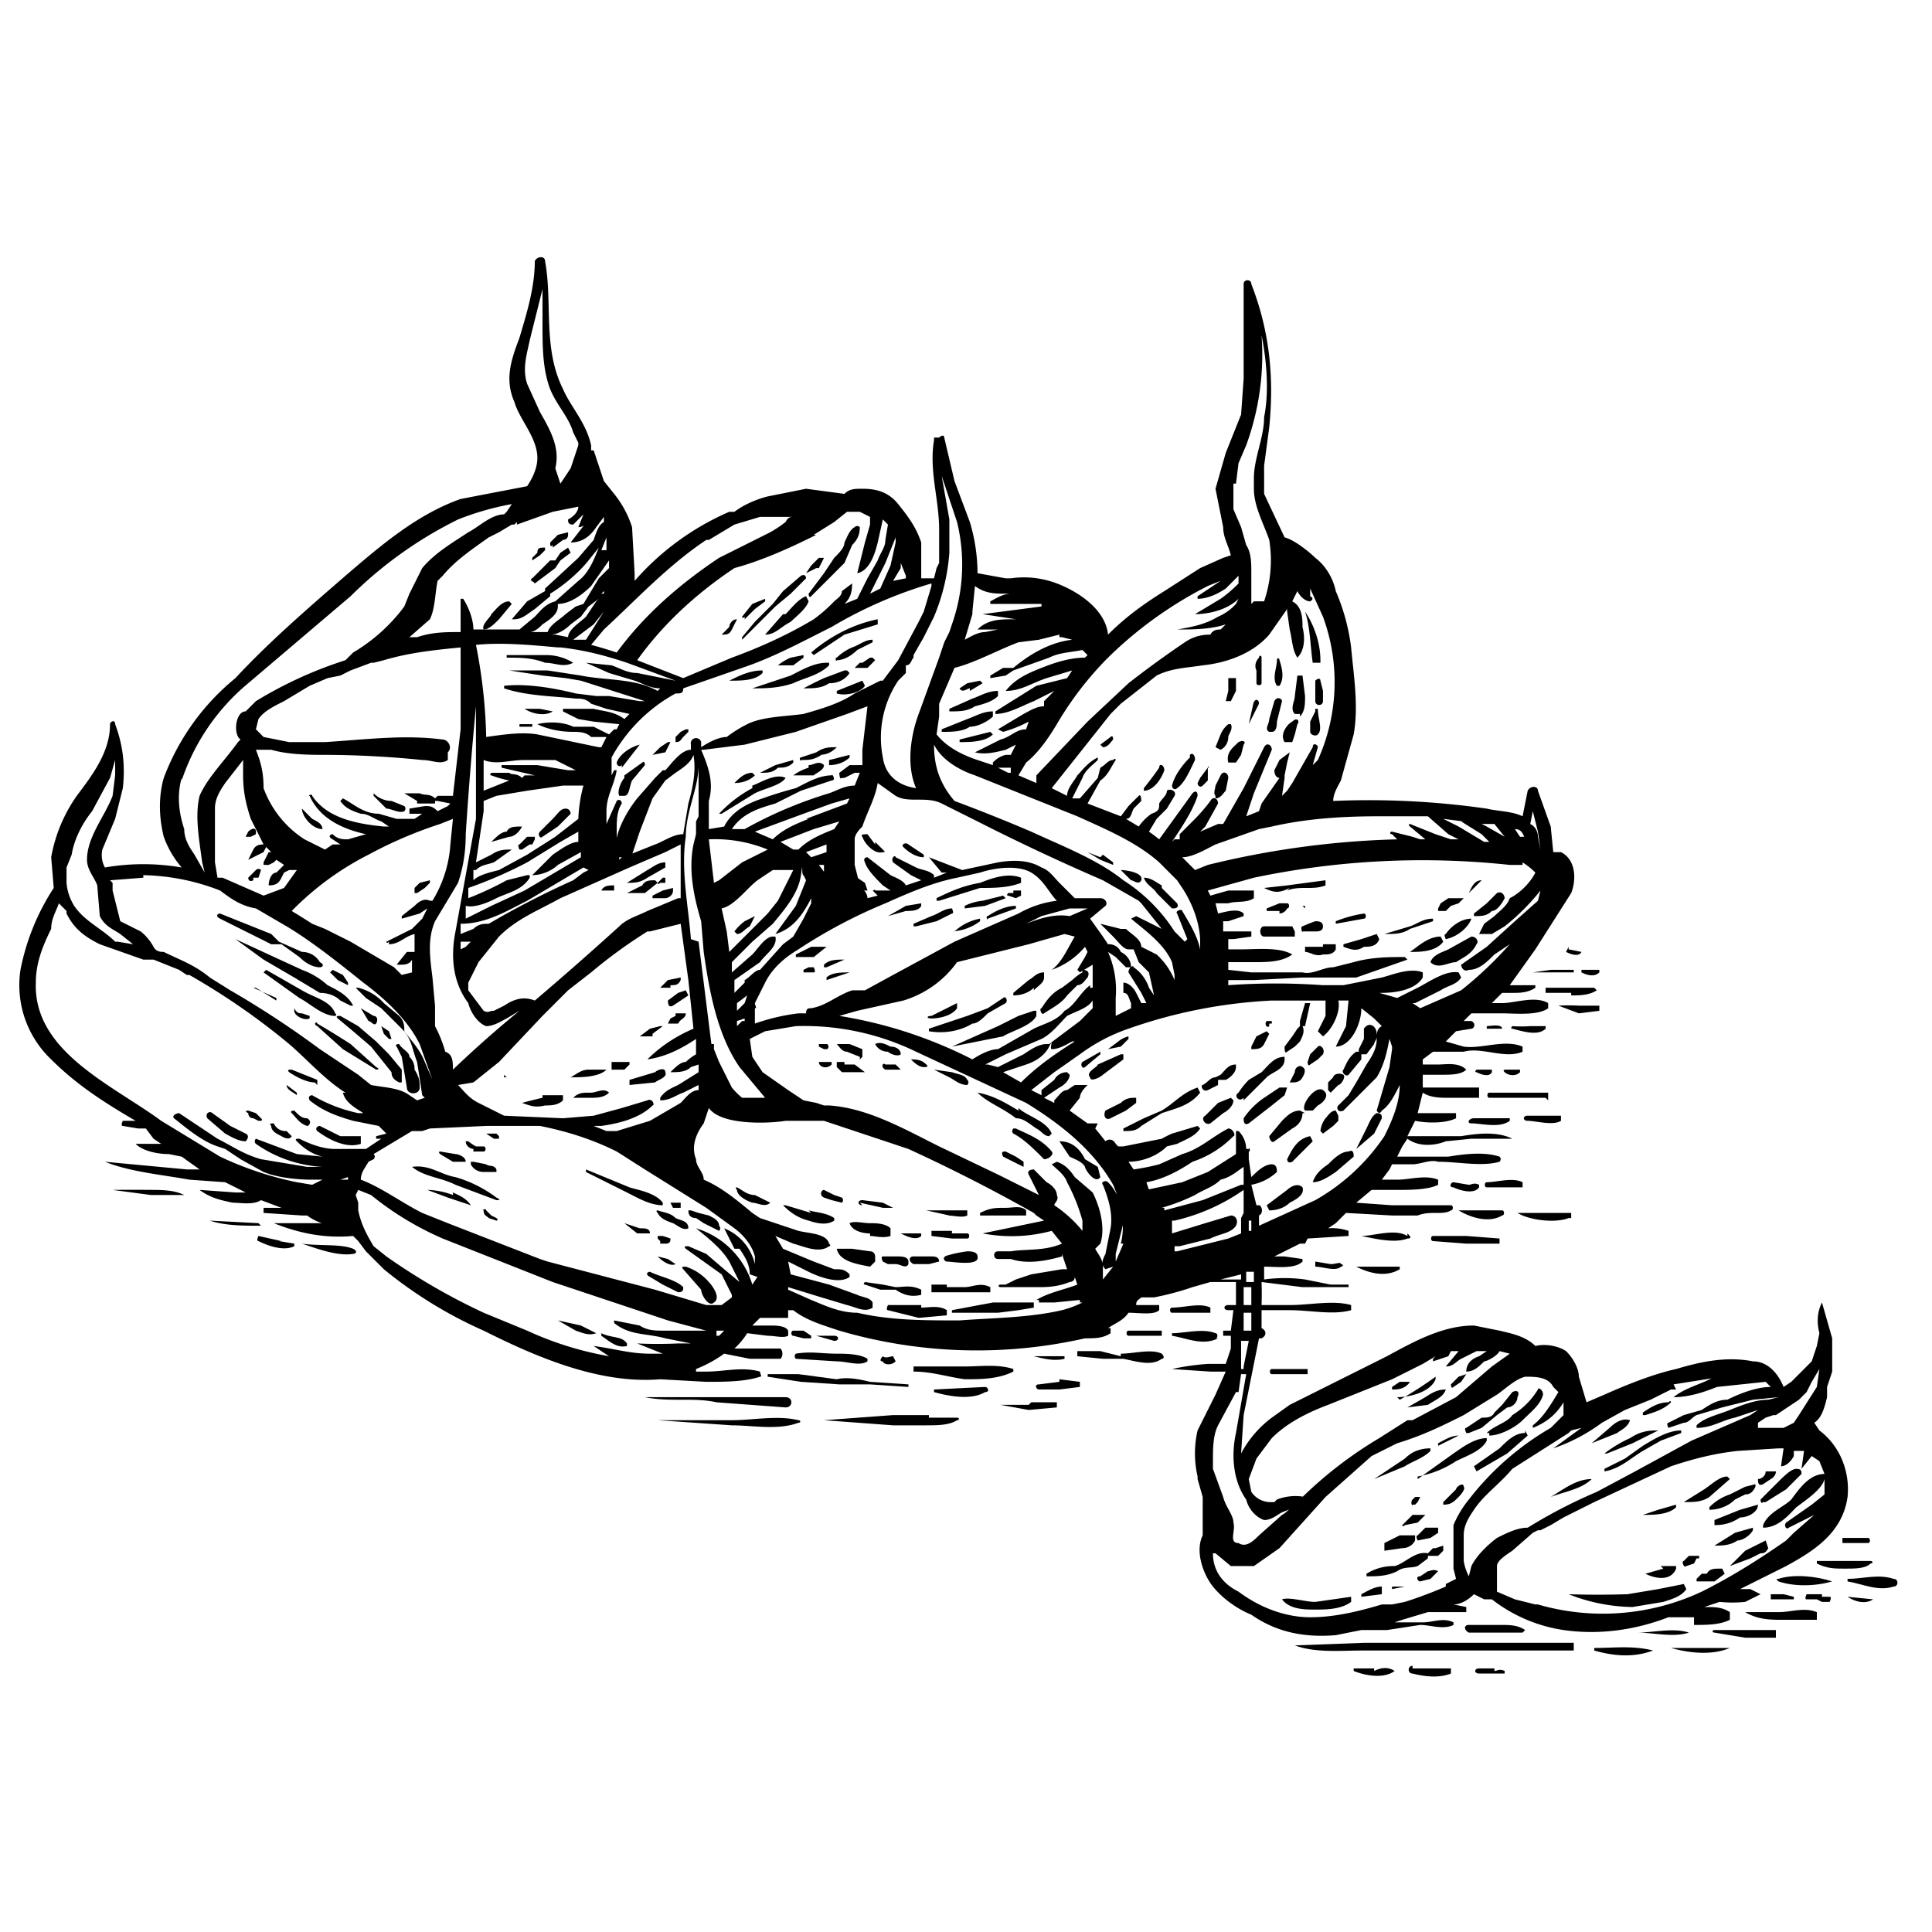 <svg xmlns="http://www.w3.org/2000/svg" viewBox="0 0 75.5 75.5">
  <path d="M28 54.6h-2.8c1 .2 1.9 0 2.8.2l2.7.2c.3 0 .3-.4 0-.4H28Zm2-.8c-.1 0-.1 0 0 0l1.3.2 1.5.1H34l1.5.1v-.1L34 54c-.4-.1-.9-.2-1.3-.1l-1.5-.2H30Zm1.1-.9s-.1.1 0 .2l1.6.1c.4 0 .9.2 1.2 0v-.1c-.3-.2-.9-.2-1.2-.2-.6 0-1-.1-1.6 0Zm3.9.3-.1-.2c-.1 0-.3.1-.4 0 0 0-.2.2 0 .2 0 .1.3.2.5 0ZM31 52c-.1 0-.1.2 0 .2l.4.1h.3v-.1l-.3-.2H31Zm1.7.2h-.8l.7.2c.2 0 .2-.2 0-.2Zm8.9.8h-1.2c.4.1.8.2 1.2.1Zm2.2 0-.8-.2h-.9v.2l1 .1h.8c.5.1 1.1.3 1.5 0 .1 0 .1-.1 0-.2-.4-.2-1.1 0-1.6 0Zm1-.8h.6V52h-1.3c-.1 0-.1.2 0 .2h.7Zm2.7.1c.1 0 .1-.2 0-.2-.5-.2-1.2 0-1.7 0v.1c.6.1 1.2.4 1.8.1Zm-.2-1.1v-.1c-.4-.2-1 0-1.5 0-.1 0-.1.2 0 .2h1.5Zm4.1-1.9v.2c.3 0 .8.2 1 0 .1 0 .1-.1 0-.1 0-.1-.2 0-.4 0l-.6-.1Zm2.6.2h-1c.6.3 1.2.4 1.7.1v-.1h-.8Zm1-1.2c-.5-.3-1.3 0-1.8 0 .5.1 1.3.3 1.8.1.2 0 .1-.1 0-.2Zm2.2 0H56c-.1 0-.1.2 0 .2l1.3.1h1.3v-.2l-1.3-.1Zm1.4-1H57c.5.3 1.2.5 1.7.2.1 0 .1-.2 0-.2Zm2.8.3v-.2h-2.1c.5.3 1.5.4 2 .2Zm-3.6-1.2v-.1c-.2-.1-.3 0-.4 0l-.6-.1c-.1 0-.2.2 0 .2.2.1.8.3 1 0Zm1.7-.1v-.1c-.4-.2-1 0-1.4 0-.1 0-.1.2 0 .2h1.4Zm-2-2.4c.4 0 1.1.2 1.5-.1v-.1h-1.4c-.2 0-.3.2-.1.2Zm2.2-.3c-.2 0-.2.2 0 .2.3 0 1 .2 1.3 0v-.2h-1.3Zm.8-.6v-.3h-2.3c-.1 0-.1.2 0 .2h2.2Zm-2.2-1.2h-.6s-.1.1 0 .1c.2.1.5.2.6 0v-.1Zm1.1.2v-.2h-.5c-.1 0-.2 0-.1.1s.4.2.6 0Zm-1.3-2v.2h.6c0-.2-.5-.1-.6-.1Zm2.3.1h-.6a5 5 0 0 1-.7 0s-.1.1 0 .1c.4.1 1 .3 1.3 0Zm2.1-.6v-.2h-.8a6.8 6.8 0 0 0-.8 0l.8.3.8-.1Zm-1.1-.6c.3 0 .7 0 1-.2l-.1-.1h-1.9v.2h1Zm.1-.9v-.1h-.9l-.7.1h1.6Zm1-.1h-.7v.1c.2.1.5.2.7 0Zm-1.2-.9-.1.2c.2.1.5.2.6 0l-.5-.1ZM11 48.5l-.9-.2s-.1.2 0 .2c.4.2 1 .4 1.4.2v-.1l-.6-.1Zm.8.1c.6.2 1.4.5 2 .4.1 0 .2-.1 0-.2-.5-.2-1.3-.1-2-.2Zm-1.7-.8-1.9-.1c.6.2 1.3.2 2 .2ZM36 51h-1.3s-.1.2 0 .2l1.2.3 1.1-.1v-.2c-.3-.2-.7-.1-1-.1Zm3.8-.1h-1l-1.6.3v.1H39l.8-.1.6-.1v-.2h-.6Zm-3.8-.4v-.1c-.4-.2-.7-.1-1-.1l-.5-.1-.7-.1s-.1.1 0 .1l.6.2h.6c.3.2.6.3 1 .2Zm1-.3h-.6v.3h2.3v-.2c-.4-.2-.7 0-1 0H37Zm-2.8-.9v-.2s0-.2-.2-.2l-.7-.1h-.6c.1.5.8.6 1.3.7l.2-.2Zm.6-.2h-.3c-.1 0 0 .2 0 .2l.2.1h.3c.2 0 .4.2.5 0v-.1c0-.2-.3-.2-.4-.2h-.3Zm1.9.2c0-.2-.2-.2-.3-.2h-.7c-.2 0-.2.2 0 .3h.6l.4-.1Zm.3-.2c-.2 0-.1.2 0 .2.2 0 1.3.2 1.2-.2 0-.2-.3-.2-.4-.2a5 5 0 0 0-.9.2Zm-7.5-2.4c-.3 0-.5-.2-.7-.3 0 0-.1 0 0 .1 0 .2.3.4.6.5.2 0 .5.2.7 0l-.6-.3Zm2.2.7-1-.3h-.1c.3.3.6.5 1 .6.3.1.7.2 1 0v-.1c-.3-.2-.6-.2-1-.3Zm2.3.9c.2 0 .5.1.8 0V48c-.2-.2-.6-.2-.8-.2-.3 0-.6-.1-.8 0 .1.3.5.4.8.4Zm1.2-.1c.2.1.6.3.8.1v-.1h-.8Zm2-.1h-.8v.2l.8.1h.6c.1 0 .1-.2 0-.2h-.6Zm-5-1.3.3.1.4.1s.1-.1 0-.2l-.3-.1-.4-.2c-.1 0-.2.2 0 .3Zm1.4.2.9.2h.9-.5l-.4-.2-.8-.1c-.2 0-.2.2 0 .2Zm6.2-3.6c-.5-.3-1-.6-1.6-.7.4.4 1 .6 1.5 1 .3 0 .5.2.8.4.2.1.3.3.5.3l.1-.1c-.2-.5-1-.7-1.3-1Zm2.6 1.9c-.2-.4-.5-.7-1-.7l.4.6c.2.1.5.2.6.4 0 .1.4.7.6.4l-.1-.4-.5-.3Zm-2.8-1.2s-.1.1 0 .2c.4.2.8.6 1.2 1 .2 0 .4-.2.3-.3-.4-.5-1-.7-1.4-.9Zm.1 1.1-.4-.2c-.1 0-.2 0-.1.2l.4.2.4.2v-.2l-.3-.2ZM32 41.5c0 .2.3.3.5.1v-.1h-.6Zm1 0h-.3v.2l.2.2h.9l-.4-.3H33Zm-.9-.5h.2c.1 0 .1-.2 0-.2H32v.1l.2.1Zm1.5.4.1-.1V41l-.5-.2h-.5s-.1 0 0 0c.1.1.2.3.4.3l.5.2Zm1.4.2h-.4c-.1-.1-.2.1 0 .2h.6l-.2-.2Zm-.8-.8c.1.2.3.3.5.3.1.1.4.2.5.1 0-.2-.2-.3-.4-.3-.2-.1-.4-.2-.6-.1Zm1.4.5v.1c.1.1.3.3.5.3.1 0 .2 0 .1-.1-.2-.2-.4-.2-.6-.2Zm1.6.6-.7-.1.6.3c.2.1.4.3.7.3 0 0 .1-.1 0-.2-.1-.2-.3-.2-.6-.3Zm13.1 4.6-.8.6.1.2c.3 0 .6-.1.8-.3.2-.1.6-.3.5-.6-.2-.2-.5 0-.6.1Zm1-.3c.3 0 .6-.2.9-.4l.7-.6c0-.1 0-.3-.2-.2-.3 0-.6.3-.8.5-.3.2-.5.4-.6.7Zm1.7-1.3.7-.6.3-.6c0-.1 0-.2-.2-.2-.2.1-.3.4-.4.6l-.4.8Zm-1.8-.5c-.5.1-.7.5-.9.9 0 0 0 .2.2.1l.8-.8-.1-.2Zm.5-.1.4-.3.2-.2v-.2l-.1-.2c-.2 0-.3.2-.4.3a1 1 0 0 0-.2.5Zm-.7-.8-.2-.1c-.3 0-.5.2-.7.4l-.5.6c0 .1.1.3.2.2l.7-.5c.2-.1.4-.3.4-.6Zm0-.1h.3l.2-.2c.2-.1.5-.4.2-.6-.3-.2-.9.6-.7.8Zm1-.7.1-.1.2-.2c.1 0 .3-.3.2-.4-.2-.1-.4 0-.4.1l-.2.2v.3c-.1 0 0 0 0 0Z"/>
  <path d="m52.7 42 .5-.6v-.2h.2l.3-.4c0-.1.2-.3.1-.4 0-.3-.3-.5-.5-.2v.4l-.2.4v.1H53c-.3.2-.4.5-.5.7-.1.1.1.3.2.2Zm-2.5.8.1-.3H50l-.6.4a3 3 0 0 0-.8.8c0 .1 0 .3.2.2l.9-.7.5-.4Zm.4-.9-.2.4s0 .1 0 0h.1c.1 0 .3 0 .4-.2 0 0 .2-.3 0-.4-.1-.1-.3 0-.3.2Zm.6-.3.3-.2.2-.2c.1-.2-.1-.4-.2-.3l-.3.3-.1.3s0 .2.1.1Zm-3.1 1.3-.5.2-.5.5c-.2.1 0 .4.2.3l.5-.4c.2-.1.4-.3.4-.5Zm.5.1.4-.4.5-.5c.2-.2.7-.3.7-.7v-.1c-.4 0-.6.3-.9.6l-.5.3a3 3 0 0 0-.4.5c-.2.1 0 .4.2.2Zm-1.8-.5c-.6.2-.9.6-1.4.9l-.7.3-.8.4v.1c.3 0 .5 0 .7-.2l.8-.5c.6-.2 1.1-.3 1.5-.8l-.1-.2Zm.4.1.4-.2v-.2h.3c.2-.1.4-.3.4-.5v-.1c-.3 0-.4.2-.6.4l-.2.1c-.2 0-.3.2-.5.3-.1 0 0 .3.2.2Zm-2.8.5v-.2c-.2 0-.4 0-.6.2l-.6.3c-.1.2 0 .4.2.3l.6-.3.4-.3Zm-1.4-2-.7.4c-.1.1 0 .3.1.2l.6-.5Zm.8-.2.3-.3v-.1a1 1 0 0 0-.4.2l-.4.3.5-.1Zm0 .3-.9.4c0 .1-.5.3-.3.5 0 .2.4 0 .5-.1l.8-.6v-.2Zm6.5-6.4c.5-.2 1 0 1.5-.2v-.2l-1.5.2-.9.1c.4.2.6.2 1 0Zm-.3.9s.2 0 .3-.2c.1 0 .1-.2 0-.2H50l-.5.2v.1h.5Zm1-.2v-.1h-.1c-.1 0-.1 0 0 0Zm-.5.7h-1.1c-.2 0-.2.4 0 .4h1.2v-.2l-.1-.2Zm.9.2c.1 0 .3 0 .3-.2s-.2-.2-.3-.2a7 7 0 0 0-.5.2c-.1 0 0 .3 0 .2h.5Zm1.9-.7a5 5 0 0 0-1.1.3v.1l1.1-.2c.1 0 .1-.2 0-.2ZM51.7 37H51v.2c.2 0 .4.2.7.1.2 0 .4 0 .5-.2v-.2h-.5Zm2.1-.5-.6.2-.7.2v.1c.3.1.5.2.8 0 .2 0 .5 0 .6-.3l-.1-.2ZM56 36v-.1c-.4 0-.6.2-.9.3l-1 .3c.4 0 .7 0 1-.2l.9-.3Zm.3.6c-.5 0-.9.4-1.2.6.4 0 1 0 1.3-.4l-.1-.2Zm1.2-.7c-.4 0-.8.3-1 .6-.1 0 0 .2 0 .2.5-.1.9-.5 1-.8Zm.1-.1c.3 0 .5 0 .7-.2.2 0 .4-.3.5-.5 0-.1-.1-.3-.3-.2l-.4.4-.5.4Zm-.1.8-.9.5c-.2.1-.6.2-.7.5.3.3.7 0 1 0 .3-.2.6-.3.8-.7.1-.1 0-.3-.2-.3Zm-12.1-2c-.2-.1-.4-.3-.7-.3.1.3.4.4.5.6l.6.6c.1 0 .3 0 .2-.2l-.6-.6ZM43 33.5l-.5-.2.5.3.5.2v-.1l-.4-.3Zm.8.5.4.4c.1 0 .3.2.4 0 .1-.3-.6-.4-.8-.4Zm-10.3.3c0 .2.1.4.3.5h.1l-.1-.3-.3-.2Zm.7-1.3-.3-.4c-.1 0-.3 0-.2.1.1.3.5.7.8.6.1 0 .1 0 0-.1l-.3-.3Zm1.3 0c-.1-.1-.3 0-.2.1.2.2.5.4.8.4v-.1l-.6-.4ZM21.8 51.6l.7.4c.3.1.5.2.8.1l-.6-.3-.9-.2Zm1.7.6c.3.2.6.5 1 .4v-.1c-.2-.3-.6-.2-1-.4Zm1.9-2.5c-.1 0-.2.1 0 .2l.5.3.6.3c.2 0 .2-.1.2-.2-.3-.3-.9-.4-1.3-.6Zm1-2.1c-.2-.2-.4-.2-.7-.3 0 0-.1 0 0 .1.1.2.3.3.6.4.2.1.4.3.6.2 0-.3-.3-.3-.5-.4Zm-.3-8.6c0 .2 0 .4.2.3l.3-.2.3-.2-.1-.2-.3.1-.4.3Zm-6.4 3 .1.1h-.1Zm6.3-.1c0-.2-.3-.1-.4 0l-1 .3v.2l1-.1c.1-.1.5-.2.4-.4Zm2.8-5.4c.2 0 .3-.2.5-.3l.2-.4-.4.2a2 2 0 0 0-.4.4l.1.1ZM9 44l-.7-.5c-.1-.1-.3 0-.2.2l.7.6c.2.1.5.3.8.3 0 0 .2-.2 0-.3L9 44Zm1-.5-.3-.1s-.2 0 0 .1c0 0 0 .2.2.2l.2.1c.1 0 .2 0 .1-.1l-.2-.2Zm1.2.7a.5.5 0 0 1-.5-.3c-.1 0-.2 0-.1.1 0 .2.2.3.4.4 0 0 .3.2.4 0l-.2-.2Zm.8-.5c-.2 0-.3-.1-.5-.3 0 0-.2 0-.1.1.2.2.3.4.6.5.1 0 .2-.2 0-.3Zm2.1.7h-.8l-.8-.4c-.1 0-.2.1-.1.2.4.3 1.1.7 1.7.5v-.3Zm-2.5-1.6v-.1l-.4-.3c0 .2.3.3.4.4Zm.8-.4v-.2l-1-.4c-.1 0-.2 0-.1.1.3.2.7.4 1 .4ZM10 38.6l.8.5V39l-.9-.4Zm1.5.9s-.1 0 0 0c0 .2.4.4.6.3v-.1l-.3-.1c-.1 0-.2 0-.3-.2Zm2.2 1.3a35 35 0 0 0-1.3-.8c0-.1-.2 0 0 .1l1 .9 1.3.8s.2 0 0-.1l-1-.9Zm-.7-1.1c.1 0 .2 0 .1-.1-.2-.5-.8-.6-1.3-.9l-1.4-.8-.1.1 1.4 1c.4.2.9.7 1.4.7Zm.2.1.6.5.7.6.4.5.4.5c0 .2.1.3.3.4h.1v-.5l-.5-.6-.3-.3-.2-.2-.7-.6-.7-.4c-.1 0-.2 0-.1.1Zm-2.7-2.5-1.3-.6 1.1.8 1.2.7 1 .6c.3 0 .6.1.8.3l.4.2h.1c-.2-.4-.6-.6-1-.8a3 3 0 0 0-1-.6l-1.3-.6Zm3.9 2.6c.1 0 .2.2.3.1.1-.2 0-.3-.1-.3l-.5-.3.3.5Zm.9.7-.1-.3-.3-.2s-.1 0 0 0l.1.3.2.2Z"/>
  <path d="m15.7 41.3.1.6.1.6c0 .3.5.3.5 0 0-.2 0-.4-.2-.7 0-.1 0-.3-.2-.5 0-.2-.3-.3-.4-.5 0 0-.2 0-.1.1l.2.4Zm-5.2-4.4h.5l.7.5c.2.2.5.4.8.4.1 0 .2-.1 0-.2a.8.8 0 0 0-.7-.4l-.9-.4-.3-.3-2-.8c-.1 0-.2.1 0 .2l2 1Zm2.7 1.4.4.2v-.1l-.2-.3-.4-.2-.1.1.3.3Zm16.3-8-.1-.1c-.3 0-.5.2-.7.4.3 0 .6-.1.8-.3Zm.8-.4-.6.3c.3 0 .5 0 .7-.2.2 0 .4 0 .6-.2v-.1l-.7.2Zm1.7-.4c.3 0 .5-.1.7-.3 0 0 0-.1 0 0-.3 0-.5 0-.8.2l-.6.2c-.1 0 0 .2 0 .1.3 0 .5 0 .8-.2Zm-2.6 1.3a5 5 0 0 0-1.3 1h.1l1.3-.8c.4-.2 1-.3 1.2-.6-.4-.2-1 .2-1.3.3Zm2.2-.8a2 2 0 0 0-.6.3h.8c.1-.1.4-.2.4-.4-.2-.2-.4 0-.6 0Zm1.6-.5-.4.1a5 5 0 0 1-.4.1v.2c.3 0 .6-.1.8-.3Zm4.7-2.5.5-.3-.1-.1-.5.1-.3.2c.1.2.3 0 .4 0Zm-.8.8c.4 0 .7 0 1-.2.4-.1.7-.2.9-.4V27c-.4 0-.7.2-1 .3l-.9.4Zm.7.3-1 .4v.1c.4 0 .8 0 1.1-.2.3 0 .7-.2.9-.4v-.2c-.4 0-.7.2-1 .3Zm-.3.9c.4 0 1 0 1.3-.3l-.1-.1-1.2.3Zm-7.7-2.8c-.5 0-.9.2-1.3.4.5 0 1 0 1.3-.3v-.1ZM31 26l.4-.3v-.1l-.5.1a2 2 0 0 0-.5.3h.6Zm.8-.4 1.2-.8 1.3-.4v-.2c-1 .2-1.9.7-2.6 1.3Zm.5.3c-.5 0-1 .3-1.4.5l-1.5.5c.5 0 1 0 1.6-.2.4-.2 1-.3 1.4-.7v-.1Zm1.8-.9c-.3 0-.5.2-.8.3a2 2 0 0 0-.6.4c-.1 0 0 .2 0 .1.3 0 .6-.2.8-.4l.6-.3ZM33 26.2l-.8.3a15.2 15.2 0 0 0-.8.4c.4 0 .7 0 1-.2.3 0 .6-.1.8-.4l-.1-.1Zm1-.5-.3.2h-.1l-.2.2h.5l.3-.3-.1-.1Zm-.8 1.1-.5.2v.1c.3.1.9 0 1.1-.3l-.1-.2-.5.2Zm-4.7-2.3-.3.3c.2 0 .3 0 .4-.2l.2-.4c-.2 0-.3.2-.3.3Zm.6-.3.4-.4.4-.3v-.1l-.5.2-.4.5s0 .1.1 0Zm-.1.8 1.3-1.3.6-.5.6-.6s0-.2-.2-.1l-.7.6-.4.5-.7.7-.5.6s0 .1 0 0Zm3-2.8.2-.4H32l-.3.3-.2.3.4-.2ZM30.6 24l-.7.8c.4 0 .6-.3 1-.5.2-.2.6-.5.7-.8l-.1-.2c-.3.1-.6.5-.8.7Zm1.1-.7.7-.7.6-.6.3-.7c.2-.2.3-.4.3-.7 0 0-.1-.1-.2 0-.2.1-.3.4-.4.6 0 .2-.2.4-.4.6l-.4.6-.6.8s0 .2.1.1Zm-11.4 5.1h.5v-.1h-1.1.6Zm1.3-.6-.5-.1h-.6c.3.2.8.3 1.1.1Zm-.3-1.9c.4 0 .7.2 1.1 0a2 2 0 0 0-1.1-.3h-1.5v.1c.5 0 1 0 1.5.2Zm-.9 6.4c-.3 0-.5 0-.6.2-.2 0-.4.2-.6.4l.7-.2c.2 0 .4-.2.5-.4Zm0 .9.3-.2h.1l.1-.2v-.1h-.3l-.3.3c-.1 0 0 .2 0 .2Zm.8-.5.6-.4.5-.5s0-.2-.2-.2-.3.2-.5.4l-.5.5c-.1.1 0 .3.1.2Zm-.4-10.8.3-.2.2-.2v-.1c-.2 0-.3 0-.3.2l-.2.2Zm.8-.5.4-.3s.2 0 .2-.2v-.1l-.4.1-.3.3c0 .1 0 .2.1.1Zm-1.7 2.1c-.3 0-.5.3-.7.5 0 .1-.4.4-.3.6.2 0 .4-.2.6-.4l.5-.6-.1-.1Zm1-.7.8-.6.2-.3.4-.3-.1-.2-.3.2-.2.3h-.2l-.7.7c-.1 0 0 .2 0 .1Zm3.4 7.2.7-.9s0-.1 0 0c-.4.1-.8.4-.9.7 0 .1.1.2.2.1Zm.1.4c-.1.1-.3.5-.2.7h.2c.2 0 .2-.4.3-.6l.5-.6s0-.2-.1-.1l-.7.5Zm1.7-1.4-.3.2-.3.3.5-.1.2-.4s0-.1 0 0Zm.7-.5-.2.1-.2.2v.2c.2 0 .2-.1.3-.2l.2-.2v-.1Zm10.6 10.9v-.2l-1 .5c-.2 0-.2.1 0 .1.3 0 .8-.1 1-.4Zm1.2.2.7-.4c.1-.1 0-.3-.1-.2l-.6.4-.8.3-1.5.5v.1c.6.1 1.2 0 1.7-.3.2 0 .4-.2.6-.4Zm1.8-.9c.2-.2.4-.3.4-.5V38c-.3 0-.4.2-.6.3l-.6.5v.1c.3 0 .6-.1.8-.3Zm0 .8-.6.2-.8.4-1.8.8 2-.4c.3-.2 1.1-.4 1.3-.8v-.2Zm1.9-1.5a2 2 0 0 0-.4.3l-.4.3c-.4.2-.6.5-.8.8-.1 0 0 .3.1.2.3-.2.7-.4.9-.7l.2-.2.2-.2c.2 0 .3-.2.4-.3.1-.2 0-.3-.2-.3Zm-30.5-6.4c0 .3.4.8.8.8 0-.2-.2-.3-.4-.4l-.4-.4Zm2.8-.6v.1l.5.5c.2 0 .5.2.7.1 0 0 .1-.1 0-.2l-.5-.2a1 1 0 0 1-.7-.3ZM37 47.5c.3 0 .6.1.8 0v-.2h-1.6l.9.2Zm2.4 0h.7v-.2c-.2-.2-.5-.1-.8-.1-.4 0-.6 0-1 .2v.1h1Zm10.9-6.4.3-.2.2-.2c.1-.2.2-.4.1-.6h.1l.2-.9H51l-.2.7v.2l-.1.1-.2.3-.3.4c0 .1 0 .3.1.2Zm-.9-.3.2-.4-.1-.1-.4.2-.2.4v.1c.2 0 .4 0 .5-.2Zm.2-.8h.1v-.1h-.2c-.1.1 0 .3.1.2Zm6.6-4.5v.1h.3l.2-.2.3-.1.2-.2h-.6l-.3.2-.1.2Zm1.8-1.1h-.1c-.3 0-.4.3-.5.5l.5-.5Zm-6.4-8.6c0-.6-.2-1.3-.6-1.9.2.6.2 1.3.3 2h.3Zm-.2.8v.8c0 .2.3.2.3 0V27l-.1-.4c0-.1-.1-.1-.2 0Zm0 1.2-.2.4v.4c0 .1.2.2.3.1.2-.2 0-.6 0-1h-.1Zm-.6.2c.2-.2.2-.5.2-.8l-.1-.8h-.2l-.1.8c0 .2-.2.5 0 .7h.2Zm-.6 1h.3l.1-.3.1-.4c.1-.1 0-.3-.2-.1-.2.1-.5.5-.3.8Zm-.7-.4h.2c.2 0 .2-.3.2-.4l.2-.8c0-.1-.2-.2-.3 0l-.2.7c0 .2-.2.4 0 .5Zm-.5-1.2-.2.9.4-.8c0-.2-.2-.2-.2 0Zm-.6 1.6c-.2.2-.5.4-.4.8h.3l.2-.3.1-.4c.1-.1 0-.2-.2-.1Zm-.7 1.3-.2.4c0 .1-.1.3 0 .4v.1c.2 0 .3-.2.4-.3l.1-.5c0-.2-.2-.3-.3-.1Zm0-1c.2-.1.3-.3.3-.5 0-.1.2-.3.1-.5H48a1 1 0 0 0-.3.4l-.2.5.2.1Zm-.5.7-.3.4-.1.2c0 .1.1.2.2.1l.2-.2V30c.1 0 0-.1 0 0Zm-.7-.4c-.3.3-.6.7-.7 1.1 0 .1.1.2.2.1.3-.2.5-.7.7-1.1 0-.2-.1-.3-.2-.2Zm-1.2.4a13.3 13.3 0 0 1-.6.8v.1c.4 0 .7-.5.8-.8 0-.2-.2-.3-.2-.1ZM25.9 47c-.3-.4-1-.5-1.3-.6l-1.7-.7v.1l1.6.8c.4.2.9.5 1.4.5Zm.7.3V47h-.4c0-.1 0 0 0 0l.1.2h.3Zm1.1.2-.4-.1-.3-.1h-.1c0 .2.1.3.3.3l.3.2.6.3s.1-.1 0-.2c0-.2-.2-.3-.4-.4Zm-2 1.6c.2.2.5.4.7.3l-.3-.2-.4-.1Zm1 .5.7.8c0 .2.3.7.5.5.3-.2-.1-.7-.2-.8a2 2 0 0 0-.9-.6c-.1 0-.2 0-.1.1Zm-1.3-1.4c0-.2-.2-.2-.4-.2l-.6-.2.5.4h.5Zm.4.4h.2c.2 0 .2-.1.2-.2l-.3-.1h-.2v.1l.1.1Zm-8.1-1.9a3 3 0 0 0-1-.2l.8.3.9.3c-.2-.3-.5-.4-.7-.5Zm1.5.8-.2-.2c0-.1-.2 0-.1 0 0 .2.1.2.2.3l.3.1s.1 0 0-.1l-.2-.1ZM17.8 46c-.6-.1-1-.5-1.7-.4.5.4 1.1.4 1.7.7l.8.3.8.3c.1 0 .2 0 0-.1a5 5 0 0 0-1.6-.8Zm-.1-.6h.5c0-.2-.3-.3-.4-.3l-.6-.1s-.1 0 0 .1l.5.3Zm.7.1c.1.2.3.3.5.3h.5v-.1c-.1-.2-.3-.1-.4-.2l-.5-.1h-.1Zm.1-.5h.4c.1 0 .1-.2 0-.2h-.3a2 2 0 0 1-.3-.2h-.1c0 .2.2.3.3.3Zm.9-.7H19l.3.2h.2v-.1Zm6.1-3.9.4-.3h-.1l-.4.1-.4.3s0 .1 0 0h.5Zm.9-.7-.2.1-.1.2h.4c.1-.2.3-.2.3-.4h-.4Zm-5.2 3.2a18.8 18.8 0 0 0-.8.2c.3.1.5.2.9.1.2 0 .5 0 .7-.2v-.2h-.8Zm1.8-.2c-.2 0-.4 0-.6.2h.7c.2 0 .5 0 .7-.2-.2-.2-.5 0-.7 0Zm.8-.9H23c-.3 0-.5.2-.7.3.4 0 1.1 0 1.4-.3Zm.8-.3h-.7v.3h.5l.2-.2v-.1Zm1.6-3c.2 0 .3 0 .4-.2v-.1l-.5.1-.3.3h.4ZM24 34.7v-.1c-.2 0-.4 0-.5.2h.5Zm1.3-.4.7-.4v-.2c-.3 0-.5.2-.7.3l-.8.5c.3 0 .5 0 .8-.2Zm.3.1c-.2 0-.4 0-.5.2l-.6.3h.7l.5-.4Zm.1.1s0 .1.1 0h.2v-.2h-.1l-.2.2Zm-.2.5v.1h.5c.1 0 .3-.1.3-.3v-.1l-.4.1-.4.2Zm9.9.6c.2 0 .5 0 .6-.2v-.1l-.6.1-.7.4.7-.2Zm1.3-.4 1.6-.5c.5 0 1.1 0 1.6-.2v-.2c-.5-.2-1.1 0-1.6.2-.6.1-1.1.3-1.7.6v.1Zm-.9 1 .8-.2.6-.3c.1 0 0-.2 0-.2-.3 0-.5.2-.8.3l-.7.3v.1Zm3.4-1.2-.8.2a2 2 0 0 0-.7.2v.1l.8-.1.8-.3Zm.4-.1h-.2s-.1.1 0 .1l.3.1.2-.1v-.2h-.3Zm-2.4 1.5a2 2 0 0 0 1.1-.4v-.1a2 2 0 0 0-1 .5Zm1.4-.6c-.1 0 0 .2 0 .1l1.1-.4v-.1c-.4 0-.8.2-1.1.4Zm-6.3 2.5.9-.3s0-.1 0 0c-.3 0-.7 0-.9.2Zm0-.5.7-.3c-.3 0-.6 0-.8.2v.1Zm-.7 0-.2.1v.1h.4c.1 0 0-.2 0-.2h-.2Zm.2-.4.5-.4h-.6l-.6.3v.1h.7Zm11.6-8.6-.4.3.1.1c.2 0 .3-.2.4-.3 0 0 0-.2-.1-.1Zm4.7-1.4.2-.4v-.5H48v.5l-.1.4h.1Zm1.2-1.7c0-.1-.1-.1-.1 0-.1.1-.2.3-.1.5v.5c0 .1.2.1.2 0v-1Zm.7 1.1c.2-.3.1-.7 0-1 0-.1-.1-.1-.1 0 0 .3-.2.7 0 1h.1Zm-33.7 8.1.3-.2.2-.2v-.1l-.4.1-.2.2v.2Zm-6.4-.6h.2l.1-.3c-.1-.1-.2 0-.2 0l-.3.3s0 .2.2.1Zm-.3-1.6h.2l.2-.1v-.1c0-.2-.2-.1-.3 0l-.1.2ZM6 46.5a73.3 73.3 0 0 0-1.6 0l1.5.2h1.3c.1 0 .1 0 0 0-.4-.2-.9-.2-1.3-.2Zm22.6 9h-2.9l2.9.2c.8 0 1.8.2 2.6-.1.1 0 .1-.1 0-.1-.8-.2-1.8 0-2.6 0Zm7.7-.2h-1.4l-2.7.2c-.1 0-.1 0 0 0l2.7.2h1.3c.4 0 .9 0 1.2-.2.1 0 .1-.1 0-.1h-1.1Zm5.1-1.3-.8.1c-.2 0-.1.2 0 .2h.8l.8-.1V54l-.8-.1Zm-1.2.9h-1.1c-.1 0-.1 0 0 0l1.1.2 1.1-.1v-.2h-1Zm-1.7-.7-2 .1v.1c.7.2 1.5.3 2 0 .2 0 .1-.2 0-.2Zm1.1-.6v-.1c-.6-.2-1.3-.1-1.9-.1h-2v.2c.7 0 1.3.2 2 .3.6 0 1.3 0 1.9-.3Zm10.1-.1c-.1 0-.1.2 0 .2h1.4v-.2h-1.4ZM65.5 59v-.2l-.7.2-.6.2c.4 0 1 0 1.3-.3Zm1.3-.5.8-.7-.1-.1c-.3 0-.6.3-.9.5l-.8.5c.4 0 .7 0 1-.2Zm0 .5c.3 0 .7-.1 1-.4l.4-.2c.2 0 .3-.1.4-.3V58l-.4.1-.2.1-.4.2a2 2 0 0 0-.8.5Zm2.1-1 .3-.2s.2-.1.2-.3H69c0 .2-.2.3-.3.3 0 .1 0 .3.2.2ZM67 59.4v.2c.4 0 .7-.1 1-.3.3 0 .7-.2.7-.5l-.7.2-1 .4Zm2-.7.8-.5.6-.6c0-.1 0-.2-.2-.2s-.5.3-.7.5l-.7.7s0 .2.1.1Zm-8.4-.2c.5-.2 1.2-.3 1.6-.7-.6 0-1.1.4-1.6.7Zm2.9-1.5-.8.4v.1c.6-.1 1-.5 1.5-.8l.7-.4.8-.3v-.1c-.5 0-1 .3-1.5.6l-.7.5Zm-.7-.2 1-.4 1-.5h-.1c-.4 0-.7.1-1 .3a5 5 0 0 0-1 .6Zm.9-1.3c-.3-.1-.6.1-.8.3l-.7.6 1-.4c.1-.1.4-.2.5-.5Zm.6-.2c.3-.1.7-.2 1-.5 0 0 0-.1-.1 0-.4 0-.7.2-1 .4v.1Zm-9.4 2c.3-.2.7-.3 1-.6v-.1c-.5 0-.8.2-1 .4l-1.2.8s0 .1 0 0l1.2-.5Zm2.1-1.2c-.3 0-.6.2-.8.3v.1l.8-.4Zm.4-.1.5-.2.6-.5.4-.3c.2 0 .4-.2.4-.4.1-.2 0-.3-.2-.2l-.4.5-.3.3c-.1.2-.3.2-.5.2l-.6.4c-.1 0 0 .2 0 .2Zm-2 1.7a4 4 0 0 0 1.5-.6c.4-.2 1-.4 1.2-.8v-.1c-.5 0-1 .4-1.3.6l-1.4 1Zm2.8-1.7v.1c.4 0 1-.3 1.3-.6.3-.3.7-.6.8-1 0-.2-.2-.3-.2-.2a3 3 0 0 1-1 1c-.2.3-.7.4-1 .7Zm1.4 0c-.4 0-.7.3-1 .6l-1 .7.1.2 1.2-.7.8-.7-.1-.2Zm-2.7 2.2-.5.5v.1c.3 0 .4-.1.6-.3 0 0 .3-.3.2-.4 0-.2-.3 0-.3.1ZM55 55l.8-.1c.3-.2.6-.3.7-.6-.3 0-.5.1-.8.3l-.7.4Zm1.8-.8.3-.2.2-.3-.3.1-.3.3s0 .2.1.1Zm-2.2.4c.5 0 1.3-.2 1.5-.7v-.1a13.9 13.9 0 0 1-1.4.9Zm.4-.6h-.3l-.3.2v.1c.2 0 .5 0 .7-.3Zm-2.2 8.6v-.2l-1.4.2c-.4 0-1-.2-1.3-.1.3.4.9.4 1.3.4s1 0 1.4-.3Zm1.2-.3V62c-.3 0-.6.2-.8.3v.1l.8-.1Zm.4-.3v.1l.5-.1h-.5Zm1.4-.6-.3.2c-.2 0-.1.2 0 .2l.4-.1.3-.3c-.2-.1-.3 0-.4 0Zm-1.2 0c.3-.2.5-.1.8-.2l.4-.3v-.2c-.5-.1-.9.4-1.3.5a2 2 0 0 0-1.1.3v.1c.4 0 .8 0 1.2-.2Zm1.4-.9-.2.2v.1h.4l.2-.2v-.2l-.3.1Zm-1.9-.1v.2l.7-.1c.2 0 .4-.1.5-.3V60h-.6l-.6.3Zm1.3-.2.5-.1.3-.2v-.2h-.5l-.3.3c-.1 0 0 .2 0 .2Zm.3-1h-.5l-.4.4s0 .1.1 0l.5-.1.3-.3Zm-.4-.4.1-.1.1-.2h-.2l-.1.1c-.1.1 0 .3 0 .2Zm9.7 3.8c.3-.1.7-.2.9-.5l-.1-.2-1 .2-1.2.2a35.3 35.3 0 0 1-2.3 0 7 7 0 0 0 2.5.5l1.2-.2Zm2.2-1.3c-.2 0-.4 0-.5.2h-.2l-.2.2v.1h.7l.4-.3-.1-.2Zm1-.7-.6.6.8-.3.4-.2c.1 0 .2 0 .3-.2l-.1-.3-.4.2-.4.2Zm.3-.8v-.1l-.7.2-.8.5c.3 0 .6 0 .9-.2.2 0 .5-.2.6-.4ZM65 61.3l-.7.2c.4.2 1 .3 1.2-.2v-.1h-.6Zm1.4-.4v-.1H66l-.2.2c-.1 0 0 .3.1.2l.3-.1.1-.2Zm-12.7 4.3h-.8v.1c.5.2 1.2.3 1.6 0-.3-.2-.6-.1-.8 0Zm1.5-.1c-.2 0-.2.3 0 .3.4.1 1 .2 1.5 0v-.2h-1.5Zm3.2.1h-.6c-.2 0-.2.2 0 .2h1v-.1c-.2-.1-.3 0-.4 0Zm1.9-1h-7l-2.7.1c.8.3 1.8.2 2.6.2h8.3v-.3h-1.2Zm-1.8-.4h1l.1-.1c-.3-.2-.6-.2-1-.2h-1.2c-.2 0-.2.2 0 .3h1.2Zm3.8.6v.1c.7.2 1.5.3 2.3 0-.8-.2-1.5-.1-2.3-.1Zm3-.1v.1c.7.2 1.6.3 2.3 0h-2.3Zm-1.3-.5c.6 0 1.4.2 2 0 .1 0 .1 0 0 0-.6-.2-1.4 0-2 0Zm4.3-.1H67c-.1 0-.1.1 0 .1l1.2.2h1.2v-.3h-1.1Z"/>
  <path d="M66.2 63.5c.5 0 1 0 1.4-.2V63c-.3-.2-.6-.2-1-.2l.6-.2a5 5 0 0 0 1 0l.6-.3-.4-.2H68l1.8-.9c1.1-.6 2.2-1.3 2.4-2.7.1-1-.3-2-1.1-2.6l-.2-.3c.3-.2.4-.6.5-1v-.4l.2-.6v-1.3l-.4-1.4c-.2.4-.2.8-.1 1.2l-.1.5-.2.6-.8.8-.3.2c-.2-.5-.6-1-1.2-1-1-.2-2 0-3 .3-.9.2-1.9.6-2.8 1l-.7.3-.3-1c0-.3-.2-.7-.5-1-.3-.2-.8-.3-1.2-.2-.4-.4-1-.5-1.4-.6l-1-.2c-1.2 0-2.3.6-3.4 1.2l-2 1-1.8.9-.7.5a4.2 4.2 0 0 0-1.2 1.4l.1-1.5.6-3h.1c.2-.1.2-.3 0-.4v-.7h1.1c.8 0 1.7.2 2.4 0V51c-.7-.2-1.6 0-2.4 0h-1.1a12.6 12.6 0 0 0 0-.9l1.6.2h1.8v-.1H52l-1-.2a6 6 0 0 0-1.6 0v-.5c.5 0 1.2.1 1.5-.2v-.1l-.7-.1h-.4l1-.5h.2l.1-.2 1.6-.1v-.2a2 2 0 0 0-.8-.1l.3-.2.4-.4 1.8.1h1c.5-.2 1 0 1.3-.2.1 0 .1-.2 0-.2h-2.3L53 47l.6-.5h1c.5 0 1.2 0 1.6-.2v-.2c-.5-.2-1.1 0-1.6 0H54l.3-.4.1-.2h.8c.3 0 .7-.2 1-.1.8 0 1.7.2 2.4 0 0 0 .1-.1 0-.2-.6-.2-1.4-.1-2 0h-2l.2-.4.2-.3c.4.3 1 .3 1.5.1l1-.1h1.6c-.6-.3-1.4-.2-2-.1H55l.3-.6c.5.1 1.2.1 1.6-.1v-.2h-1.5l.2-.8c.3.2.7.2 1 .2h1.2v-.4h-2.2V42h.7c.4 0 .8 0 1-.2.1 0 0 0 0 0-.3-.3-.8-.2-1.1-.2h-.6v-.2l.4-.3h1.2c.7-.2 1.6.3 2.3 0v-.2c-.7-.3-1.6.1-2.3 0l-.7-.2.4-.4.6-.1c.1 0 .2-.2 0-.3h-.3l.3-.3h1.2c.5 0 1.4.1 1.8-.2v-.2c-.5-.3-1.3 0-1.8 0h-.4l.4-.4h.4c.3 0 .6 0 .9-.2v-.1h-1l1-1.4 1.4-2.2c.2-.5.2-1.3-.4-1.6h-.3l-.1-1-.5-1.4c0-.2-.3-.2-.4 0l-.2 1c-.4-.2-1-.2-1.4-.3a32.4 32.4 0 0 0-6-.3c0-.3.2-.6.3-.8l.5-1.8c.2-1.1 0-2.3-.1-3.4a8 8 0 0 0-.6-2.2c-.1-.5-.4-1-.8-1.3-.2-.2-.8-.7-1.2-.8l-.8-1.7v-1.1l.2-1.5c.2-2 0-3.8-.7-5.6 0-.2-.3-.2-.3 0v3.7l-.1 1.4-.6 1.5-.4 1.4.3 1.5c0 .4.2.7.3 1.1l-.3.1-.9.4-1.4.9c-.8.5-1.5 1-2.2 1.7-.1-1-1.2-1.7-2-2a3.6 3.6 0 0 0-1.8-.2h-.2l-1.1-.2a7 7 0 0 0-.3-2l-.6-1.6-.4-1.7c0-.1-.1-.1-.2 0h-.2v.1c-.2 1.2.2 2.3.2 3.5V22l-.1.2-.1.4H36v-1.4c-.2-.6-.5-1-.9-1.5s-.9-.6-1.4-.6c-.3 0-.5 0-.7.2l-1.5-.2-1.5.3c-.4.1-.9.3-1.3.6h-.2a10.4 10.4 0 0 0-3.7 2.7v-.3l-.1-1.8a4 4 0 0 0-.7-1.3l-.4-.5-.4-1.2h-.1v-.2c-.2-.9-.8-1.5-1.1-2.2-.8-1.6-.4-3.4-.7-5 0-.2-.3-.2-.4 0 0 1-.3 2-.6 3-.3.8-.6 1.6-.2 2.5.2.7.9 1.4.9 2.2 0 .4-.2.8-.4 1.1l-2.6.5c-1.7.6-3.1 1.8-4.5 3-1.5 1.3-3 2.6-4.3 4a9.2 9.2 0 0 0-2.8 3.9c-.2.7-.2 1.5 0 2.3a3.8 3.8 0 0 0 .7 1.2 8.8 8.8 0 0 0-3 0 1 1 0 0 1-.1-.7l.5-1.2.3-1.2c.1-.9 0-1.7-.3-2.5 0-.2-.2-.1-.2 0 0 1.1-.7 2-1.3 2.8a6 6 0 0 0-1 2.4l.1 1.2a9 9 0 0 0-1.3 3.2A4 4 0 0 0 2 41.4c1 1 2.1 1.7 3.3 2.4h-.5s-.1.2 0 .2l.6.1h.3l.3.4.3.2h-1c.3.3.9.4 1.3.4l.5.1.7.5h-.5l-3.2-.3c1 .4 2.2.5 3.3.7l1.4.1.8.4h-.4l-1.4-.1c.4.3.8.4 1.3.5.3 0 .8.1 1.1-.1l.8.3h-.7v.2l1.5.1h.2c.4.3 1 .5 1.5.3h-2.8c1 .4 2 .6 3.1.5l.2.2.3.4.7.7a17 17 0 0 0 3.9 2.4c2 1 4.5 2.1 6.9 1.9l1.8.1c.7 0 1.5 0 2.1-.2.1 0 0-.1 0-.2-.7-.2-1.4 0-2.1 0h-.4v-.1a5 5 0 0 0 1.1-.6l1 .2h1.2c.1-.1.1-.3 0-.4h-1.8a3 3 0 0 0 .5-.6l.8.1c.3 0 .6.1.8 0V52c-.1-.2-.5-.2-.7-.2h-.7l.3-.3h1.1v-.3h.2c.5.4 1.2.6 1.8.8a19.1 19.1 0 0 0 9.6.3c.4 0 .7 0 1-.2v-.2h-.1c.3-.2.6-.3.8-.6.4 0 1 .1 1.2-.1V51h-.9c0-.2.1-.2.2-.3h.5a11 11 0 0 0 1.5-.4l.7-.2h1v.9H48c-.2 0-.2.2 0 .2h.2l-.1.8h-.3v.2h.3v.5l-.2.6h-.7a9.4 9.4 0 0 0-1.4.2l1.5.1h.6l-.4.9-.7 1.4a4 4 0 0 0 0 1.8v.1l.2.7V60c-.3.6 0 1.5.4 2s1 .9 1.5 1.1c1 .7 2.1.9 3.3.8l1-.2h1l1.3-.2c.4 0 .9.2 1.3 0v-.1c-.4-.2-.8 0-1.2 0h-1.1l.3-.1 1-.3h1.5v-.2l-.5-.1c.3 0 .6-.2.8-.4l.2.1.2.1h.3a6 6 0 0 0 2.8 1.2c1.4.2 2.8 0 4.1-.5h1Zm-6.2-.8-.8-.2-.7-.3v-1c0-.2.3-.4.6-.6l.8-.7.2-.1h.1l.4-.2.5-.3 1.2-.6 3-1.4c.9-.3 1.7-.5 2.6-.6l1.6-.1h.2l-.1.7c.2 0 .4-.2.5-.4v-.2h.4l-.1.7.4-.5.3.2.2.5c-.6 0-1 .6-1.3 1-.3.3-.9.5-1.1 1v.1c.6 0 1-.5 1.3-.8.4-.3 1-.7 1.1-1.1v.6l-.5.4-1 .7c-.1.1 0 .3.1.2l1-.5-.8.7-.3.3c-1 .7-2.1 1.4-3.3 2a9.1 9.1 0 0 1-6.4.5ZM70.8 54l.3-.5-.1.7-.7 1.1-.2.3-.4.2h-1v-.2l.3-.2.3-.1h.1l.9-.6.3-.3.2-.4Zm-5.4.1 1.9-.3H67c-.5.3-1.1.4-1.6.8.6 0 1.2-.2 1.7-.4L69 54l.2.2c-.6 0-1.3.3-1.7.5-.4 0-.7.2-1 .4l-.7.2-.6.3c-.1 0 0 .2 0 .2l.6-.2c.2 0 .3-.2.5-.3l1-.3 1.2-.3 1-.1-.4.1c-.5 0-1 .2-1.5.4s-1 .3-1.3.6v.1c.6 0 1-.3 1.5-.4l.9-.3-.3.2-2.3 1-2.2 1.2-1.5.8a20 20 0 0 0-2.7 1.4c-.4 0-.8.2-1.2.4-.4.3-.8.7-1 1.1l-.1.4a2 2 0 0 1-.2-.6v-1c0-.4.2-.7.4-1 .4-.6 1-1 1.5-1.6l2.2-1.4.1-.1.4-.1-1.1.8a7 7 0 0 0 1.9-1l.9-.5 1-.4.8-.4h.2ZM51 58.5a2 2 0 0 0-1.1.1l-.1.1h-.2a.9.9 0 0 1-.7-.4l-.1-.5.3-.8.6-.8c.6-.6 1.4-1 2.2-1.3l2.5-1 1.2-.6.5-.3-.1.1v.1l.6-.2.1-.2h.3l-.5.6c.3 0 .4-.2.6-.3l.6-.3h.4l-.3.2c-.3.1-.5.3-.5.6.3 0 .5-.2.7-.4.1 0 .5-.2.6-.4l.4.1-.7.5-1.4 1.2-1.7.9H55l-1.1.7a16 16 0 0 0-3 2.3Zm-2.4-5h-.1v-1.1h.3l-.2 1Zm.3-5.8v.4h-.1v-.4Zm-.1-.5Zm0 4.8h-.2v-.7h.3v.7Zm.1-1h-.3v-.7h.3v.8Zm0-.9h-.2v-.4h.3v.4Zm11-18.4.2.8.1.7-.1-.5c0-.2-.1-.4-.3-.5l.1-.5Zm-.3 1h-.2l-.2-.3c.2 0 .3.1.4.4Zm-.4.3Zm.3.7a2.9 2.9 0 0 1 .5.4c-.2.4-.6.8-1 1-.1.3-.4.5-.6.7l-.4.3-.2.4h.5l.5-.3a8.6 8.6 0 0 0 1.4-1.4l-.1.4-.9.8-1.1 1-1 .7c0 .1.1.3.3.2.4 0 .7-.3 1-.6l.6-.4a15 15 0 0 1-1.9 1.8l-1.6.7-.3-.2h.1l1-.5c.3-.2.6-.2.8-.5L57 38c-.5-.1-1.2.4-1.6.6l-.8.4-.7-.2h.1c.5 0 1.3-.1 1.6-.6V38c-.5-.2-1.2.1-1.6.2l-1.5.3h-.8a25.8 25.8 0 0 0-3.7 0v-.2h1l1.9-.1H53l2-.7-.1-.1c-.6 0-1.3 0-2 .2l-.8.2c-.4 0-.8.3-1.2.2h-2l-.9-.1v-.3h1c.5 0 1.1 0 1.5-.3-.5-.3-1.4-.2-2-.2H48v-.4h.2l.7-.1v-.2h-1.1V36h.2l.6-.2v-.1c-.2-.2-.6-.1-1 0l-.1-.4h.5c.3-.1.7 0 1-.2v-.3h-1l-.7.2-.1-.2 1.8-.5a32 32 0 0 1 10-.5h.5ZM58 32.2h.4l.4.5-.7-.4-.2-.1Zm-.9-.1.8.5.3.3H58l-1-.6-.6-.3.8.1Zm-3.3-.2h2l.8.7.4.2h-.3l-.6-.2-1-.4s-.1 0 0 .1l.6.5h-.2l-.3-.1-.8-.2c-.1 0-.1.1 0 .1l.2.2a34.5 34.5 0 0 0-7.4 1l-.5.2-.5-.5c.4 0 .9-.3 1.3-.5l1.7-.6.5-.1c1.3-.3 2.7-.4 4.1-.4Zm-7.5 4.9-.4-.4a6.6 6.6 0 0 0-2-2c-1-.8-2.3-1.3-3.6-1.9a70.5 70.5 0 0 0-3-1.2c-.6-.7-.8-1.4-.8-2.2.3.6 1 1 1.6 1.2l4 1.6c1.1.5 2.3 1 3.2 1.8l.7.7.2.3c.4.6.7 1.4.7 2.1v.3c-.1-.5-.4-1-.7-1.5 0-.1-.3 0-.2.1l.4 1Zm-2.5-.5-.8-.2.5.5c.2.2.4.5.6.5h.2l.2.5.4.4.2.9-.2-.3c-.1-.3-.3-.6-.6-.8 0-.1-.2 0-.2.2l.5.8.2.4h-.2l-.2-.4c-.1-.2-.3-.4-.5-.4 0 0-.1 0 0 0v.4c.2 0 .2.2.3.4v.2l-.6.3V39a3.7 3.7 0 0 0-.3-1.8l.3.2.4.4h.2c0-.3-.2-.5-.4-.6a.5.5 0 0 0-.5-.3l-.2-.3-.5-.7.6-.5c.1-.1 0-.3-.2-.3h-1l-.6-.6c-.2-.2-.4-.5-.7-.6-.5-.3-1.1-.3-1.7-.2l-1.4.3-1.3-.5.5.6h.2l-.5.2v-.1c-.2-.2-.5-.2-.7-.3l-.8-.4c0-.1-.2 0-.1.2l.7.5.4.2-.6.2c-.1-.2-.4-.3-.6-.4l-.9-.7s-.2 0-.1.2c.1.3.4.6.7.9l.3.2h-.6c0-.1 0 0-.1 0l.2.2-.4.1c0-.2-.2-.4-.3-.5l-.2-.8v-1c0-.2.2-.4.3-.5.2-.6.5-1.1.6-1.7l.7.5c.5.3 1.2 0 1.8.3l.4.2 1 .5a87 87 0 0 0 4.9 2.3l1.4.8.1.1.8 1-1-.5-.2.1c.6.5 1.3 1 1.6 1.7l.1.5v.2a2.8 2.8 0 0 0-.7-1l-.6-.3c0-.3-.4-.5-.6-.7ZM41 40.8h-.1c-.3 0-.6.2-.9.4l-1 .5-.4-.1h-.1l.8-.4 1.4-.6c.4-.2.7-.6 1-.9.4-.2.8-.3 1-.6v.3l-.5.5-1.2.9Zm1-.1c-.8.5-1.5 1-2.1 1.6l-.7-.4.9-.3c.3-.1.7-.3.9-.7s0 .1.1.1c.3 0 .6-.2.8-.3Zm.6-2.2c-.4.3-.6.8-1 1-.3.4-.8.5-1.2.7L39 41c-.3 0-.7.2-1 .4a17.5 17.5 0 0 0-5.2-1.7l.7-.2 1.8-.4a4 4 0 0 0 2.1-1.5l.8-.2 2-.5 1.4-.4.4.1c-.3.5-.5 1-.9 1.3a3 3 0 0 0 1.3-.9l.1.2-.1.2-.3.5.1.1.5-.3v.9h-.1ZM25.8 43c.4 0 .6-.2.9-.3l.6-.3v.2c-.3 0-.5.3-.7.5l-1.2.7-1.3.4h-.4l-.5-.2h.3c.7-.1 1.5-.3 2-.8.1 0 0-.3-.2-.2l-1 .3-1.1.3-1.2.1-2.3-.1-1-.5c-.4-.2-.6-.5-.8-.7l.6-.1 1-.8 1.7-1.8 1-1 .9-.7a19.3 19.3 0 0 1 2.2-1.6s0 0 .1 0l1.2-.3.3 2.2.2 1.9c-.7.3-1.3.7-1.8 1.2.7-.1 1.3-.4 1.9-.8v.6a2 2 0 0 0-.4.3c-.2 0-.4.2-.6.4 0 0 0 .1 0 0 .3 0 .6 0 .8-.2l.3-.1v.3l-.8.5c-.2.1-.5.2-.7.5Zm-10.6-6.1c.4 0 .6-.3 1-.4v.7h-.3l-.4.5h.1c.2 0 .4 0 .5-.2v.5l-.4.1-.3-.3-1.7-1-1-.5-.5-.2a32 32 0 0 0-.8-.5 11.4 11.4 0 0 1 3-2.2 16.6 16.6 0 0 1 2.8-1.2l.5-.2-.1 1a4.8 4.8 0 0 1-.7 2.2h-.1c-.2-.1-.4 0-.6.2l-.5.4v.1l.7-.2.3-.2-.2.4-.4.4-1 .5s0 .1.1 0Zm1 1.5h-.1.1Zm.1-7h.7v-.1h.1l.5.1-.1.1-.4.2c-.2-.2-.3-.2-.5-.2l-.6.1v.2h.5l-.3.2h-.7l-.7-.2c-.6 0-1-.4-1.4-.6l-.1.1c.2.3.5.4.8.5.3 0 .5.2.8.3l.3.2H15c-1-.1-2.2-.3-2.8-1.2 0-.1-.2 0-.1 0 .4.9 1.3 1.3 2.2 1.5l-.7.2c-.2 0-.4 0-.6-.2-.1 0-.2.1 0 .2l.3.2H13l-.3.2-.8-.4a4 4 0 0 1-1.6-2c0-.6-.1-1-.3-1.5h.6c.7.2 1.5.2 2.3.2a38.4 38.4 0 0 1 3.6.2c.4 0 .7.2 1 0v-.3c.2-.2 0-.5-.2-.5-1.5-.2-3 0-4.6.1h-1.4l-1-.2-.3-.3.1-.4c.2-.3.6-.5 1-.7l1-.6.7-.3.5-.1.4-.2.8-.3h.1l.4-.1c1-.3 2-.4 3-.5v3.2l-.3 2.6h-.6l-.1.1c-.2-.2-.4-.1-.6-.2h-.6l.5.3Zm-6 1.6c-.1 0-.3 0-.4.2l-.2.4.4-.2.2-.1.1-.2.2.2h-.1l-.2.4v.1h.2l.2-.1.1-.1.3.2-.3.3c-.2 0-.3.3-.3.5.3 0 .4-.1.5-.3l.1-.2.2-.1h.3l-.5.7-.8.3-1.6-.7h-.2l-.1-.6v-2.1c0-.4.2-.7.4-1l.7-.9v.6c0 .6.1 1.1.3 1.7l.5 1Zm6.7 3 .9-1.5c.2-.6.3-1.2.3-1.9a162.6 162.6 0 0 1 .4-5V32l-.8 4.4c-.2 1-.1 2 .5 2.8.1.4.4.8.7.9.3 0 .6-.2.8-.3l.5-.3a44.1 44.1 0 0 0-2.6 2.3c0-.3 0-.6-.3-.7a5 5 0 0 0-.4-1v-.8l-.1-1.1c-.1-.8-.2-1.5.1-2.2Zm4.8-12.4c.5 0 1-.4 1.3-.7l.7-1v.3l-.4.4-.6 1-.3.1-.4.3c-.2.2-.6.4-.7.7h-.7c.2 0 .4-.2.5-.3.3-.2.6-.4.6-.7Zm1.4.8.4-.5-.7 1.1h-.5l.8-.6Zm-1 .5-.5-.1h-.2c.3 0 .6-.2.8-.4l.4-.3.3-.4.4-.3-.1.1-.4.6c-.2.2-.7.5-.7.8Zm1.3-1.7.1-.1v.1Zm-1.6 2.1c.9.1 1.7.3 2.6.6l1.9.7-1.5-.3c-.4 0-.7-.2-1-.3l-1-.1.9.4 1 .3c.3.1.6.3 1 .3l-.1.1c-.9-.5-2-.4-3-.6l-1.3-.2h-1.5l1.3.2.9.1.6.1 2.5.8H25l-1.2-.2h-.5l-.8-.1c-.8-.2-1.9-.4-2.8-.3v.1c.9.3 1.9.3 2.8.4.2 0 .4 0 .6.2l.6.2.9.2-.2.2c-.4-.3-.8-.3-1.2-.4H22v.1l.6.3.6.1 1 .1-.1.2H24l-.2.2-.6-.3h-.8c-.4-.2-1-.2-1.4-.1.4.2.9.3 1.4.3.2 0 .5 0 .7.2h.6l-.2.4h-.1l-2.4-.5c-.6-.1-1.3 0-2 .1a20.6 20.6 0 0 0-.4-3.6c1-.1 2.1 0 3.2.1Zm2.7 8.6 1.4-.6.6-.3v2.1h-.1l-1.2.5c-.4.2-.8.3-1.1.6a133.6 133.6 0 0 1-3.3 2.9c-.5-.2-.9 0-1.2.2l-.4.2c-.2 0-.2.1-.4 0l-.6-.8v-.3l.4-.8.8-1c.7-.7 1.5-1 2.4-1.5l2.7-1.2Zm-.4-.5v.1h.1l-.1.1v-.2Zm.5 0 .3-.9.5-1.3.5-.7.4-.3c.3-.2.6-.4.7-.7.1.6 0 1.2-.2 1.9l-.2 1.2c-.4 0-.8.3-1.1.4l-1 .4ZM18 37.1v-.3h.4l-.2.2-.2.1Zm0 .3Zm2.6-3.2-.8.2a12.7 12.7 0 0 1-1.5.7v-.4a16.8 16.8 0 0 0 2.3-1l1.3-.8.7-.4v.4c-.3 0-.7.3-1 .5l-.8.8c.4 0 .8-.2 1-.4l.9-.5v.2l-2.2 1.3-1.3.6-1 .5v-.5c.4.1 1-.2 1.2-.3.4-.2 1-.3 1.3-.8v-.1Zm0 1 2.2-1.3.2.1-.2.1-.4.3a34.7 34.7 0 0 0-3.3 1.7c-.2 0-.4 0-.6.2l-.5.2v-.4c1 0 1.8-.5 2.6-.9Zm-1-5.2 1.3.3h-.4l-.1.1c-.2-.2-.4-.1-.5-.2h-.7s-.1.1 0 .1a4 4 0 0 0 .7.2l-1 .4v-1.2c.5.2 1 0 1.6 0h1.2l.8.4h-.3l-1.2-.2h-1.4c-.1 0-.1 0 0 0Zm-1 4c.2-.2.4-.2.7-.3l.7-.5c-.3 0-.5 0-.8.2l-.6.3.3-2v-.4l.5-.2 1.2-.2 1.4-.2h.8a5.8 5.8 0 0 0-.2 1.3l-.9.7-1.1.7-1.1.6c-.4.1-.8.2-1 .4V34Zm8.4 2.7c-.1-1.3-.4-2.7-.2-4 0-1 .5-1.9.5-2.8v2l-.1.2v.5l-.1.4c-.2 1 0 2 .3 3l.1 1.2c.2 1.4.5 3.2 1.4 4.5l1 1.2H29a3 3 0 0 1-.4-.4l-.5-1-.2-.5v-.2h-.1l-.5-4Zm6-6.3.4-.2h.2l-.2.5c-.4 0-.7.2-1 .3a16.6 16.6 0 0 0-3.3 1.4h-.5c.4-.6 1-.8 1.7-1l1-.5 1.2-.4c.2 0 0-.3 0-.2-.5 0-1 .3-1.4.5a15.1 15.1 0 0 0-1.3.4c-.6.2-1.2.5-1.5 1.1l-.6.1v-1.1c.2-.7 0-1.3-.3-2h.1l1.6-.2 2-.5 2-.7.8-.3-.2 1.7v.6h-.5l-.4.3s0 .3.1.2Zm-.7 2.9-.6.2-.2-.2.8-.3v.3Zm0 .9-.3-.4h.2v.4Zm-1.2-1H31l-.5-.3 1.3-.5 1-.3-.2.3c-.5.2-1 .4-1.4.8Zm-1.5 1.2.6-.4h.8l-.6 1.2-.4.5-.3.3-.3.3-.4.4-.5.5-.1-.8-.2-.9c.5-.1 1-.8 1.4-1.1Zm-1.5 0-.2.1-.2-1.7a5.4 5.4 0 0 1 2.3.4l-1 .5-.9.7Zm3.5-2.4c-.5.2-1 .4-1.4.8l-.7-.3 1.9-.7 1.1-.4.7-.2-.1.2-1.6.6Zm-2.8 7.9.3-.1v.1H29l-.2.2v-.3Zm.3-.7-.2.2-.1.1v-.3l.4-.3-.1.3Zm0-.8-.4.4v-.5l1-.7c.2-.3.7-.6.6-1h-.1c-.3 0-.6.5-.8.7l-.8.7v-.4l.8-.8.8-.7c.5-.6 1-1.2 1.1-1.9s0 0 .1 0l.1.2-.4 1-.8 1.1c.7-.2 1.1-.8 1.4-1.4v.2l-.3.6-.4.7-.4.3-.9 1c-.2 0-.4.3-.6.4Zm.4 1.1v-.1c.1 0 0-.1 0-.2l.4-.8c.3-.6.8-1 1.3-1.3a20 20 0 0 1 3.4-1.8c.9-.4 1.8-.8 2.8-1l.9-.2c.6-.2 1.5-.3 2 0s.7.8 1 1.1a4 4 0 0 0-1.5.5l-2.5 1.1-2.4 1.3-1.1.6h-.5c-.6.2-1 .6-1.6.7-.1 0-.2 0-.2.2h-.3a8 8 0 0 0-1.7.4v-.5Zm12.3-4h.7l-.7.3c-.6-.1-1.2.1-1.7.3l-.9.3h.3l1.2-.6 1.1-.3Zm-5.4-4.7ZM39 30h.5v.2h-.1L39 30Zm11.8 1.2.2-.1-.2.1Zm-.5-7.3.1.7c.1.4.1.8.3 1.1.3-.3.3-.8.2-1.2 0-.3 0-.8-.4-1l.2-.4c.1.2.3.4.5.4 0 0 .2-.1 0-.2V23l.5 1.1a7.4 7.4 0 0 1-.2 5.6l-.2.2.2-.7c0-.1-.2-.2-.2 0l-.8 1.4-.2.3-.2.2.1-.7s0-.1 0 0v-.1l.1-.5.1-.4s0-.1 0 0l-.4.3-.2.4c0 .2.1.3.2.3l-.7 1-.1.3-.5.2.3-.9.7-1.7c0-.2-.2-.3-.3-.1l-.8 1.6-.8 1.4h-.2l-.7.3.2-.2.5-.9c0-.2-.2-.3-.3-.1a7 7 0 0 1-.6.7l-.6.6v.2h-.2l-.1.1c.4-.6.8-1.2 1-1.8 0-.2-.1-.2-.2-.1l-1.3 1.8a6 6 0 0 0-.4-.3l.3-.5.4-.4.3-.5c.1-.2-.2-.3-.3-.2 0 .2-.2.3-.3.5 0 .2 0 .3-.3.4a2 2 0 0 0-.5.5L44 32c.2 0 .2-.2.3-.4l.3-.3s0-.3-.1-.2l-.4.4-.3.4-1.3-.5.5-.9c.3-.2.4-.5.6-.8 0 0 0-.1-.1 0-.2 0-.3.2-.5.3l-.1.4-.7.8h-.3l.4-.8c.1-.3.4-.5.6-.7v-.1c-.4.2-.6.5-.8.7-.1.2-.4.5-.4.8l-.6-.3 2.3-2.9.4-.4 1.4-1.1c.6-.3 1.2-.3 1.8-.4 1-.1 2-.5 2.6-1.2l.7-1Zm-2-5 .1-.8.3-.7a10.3 10.3 0 0 0 .6-4.3c.2 1 .3 2.2.1 3.2 0 .8-.4 1.6-.4 2.4v.4c0 .7.4 1.4.6 2a5 5 0 0 1-.2 2.4H49l-.1.1v-1.2c0-.4 0-.8-.2-1.1l-.2-.7-.3-.7v-1Zm-5 6.8a15.7 15.7 0 0 1 3.9-2.8 28.4 28.4 0 0 1 .5-.2l-.9.6v.1c.4 0 .8-.2 1.1-.4l.5-.5v.3a5 5 0 0 1-.7.6l-1 .6c.6 0 1.3-.2 1.7-.6l-.1.2a2 2 0 0 1-.7.5c-.5.3-1 .4-1.6.5.6 0 1.3 0 1.9-.2l-.2.2c-.1 0-.3 0-.4.2-.4 0-.7.1-1 .3a39.4 39.4 0 0 0-2.2 1.6l-1.6 1.5-2 2.1v.3l-.7-.3.3-.5c.5-.4.9-1 1.2-1.5a13 13 0 0 1 2-2.6ZM41.4 24Zm0 .9h.1l.4.1c-.9.1-1.7.6-2.3 1.1h-.4l-.5.3v.1l.6-.1.3-.2 1.4-.5c.4-.2.8-.2 1.3-.3l.2.2-.1.1c-.6 0-1.2.2-1.7.4s-1 .4-1.4.9c.6 0 1-.3 1.6-.5l1-.3-.2.3-1.2.3-1.6 1v.1c.5 0 1-.3 1.5-.5l.8-.4-.4.4v.2c-.3 0-.6.2-.8.3l-1 .6.2.1a5 5 0 0 0 1-.4l-.1.3c-.4 0-.6.3-1 .4l-1 .5c.4.1.8 0 1.2-.1l.4-.2-.2.4h-.2a1 1 0 0 0-.5.3v.1l-.6-.2c-.6-.2-1.2-.5-1.6-1l.1-.7v-.5l.6-1.4c.8-.2 1.7-.7 2.5-1l.8-.1.8-.2Zm-3.4-1 .1-1c.4.3.8.3 1.2.3h.2c-.3 0-.6.2-.8.3v.1h2v.1l-2.3.3 1.3.2h-.1c-.5 0-1 0-1.4.4h.8l-.5.1c-.3 0-.6.2-.8.3l.3-1Zm-1.5.2a8 8 0 0 0 .6-2.5v-1.3l-.3-1.7.1.3.5 1.5a7 7 0 0 1-.2 4l-.1.3-.2.4-.2.6-.8 2.2c-.3.8-.5 2-.1 2.9-.7-.1-1.2-.5-1.3-1.2a4 4 0 0 1 .6-3l.3-.3V26c.2 0 .2-.2.3-.3v-.1l.4-.7.4-.8Zm-.1-1.2-.3 1-.2.4-.8 1.5-.6.8h-.1l-1 .5c-.6.4-1.3.6-2 .8-.7.1-1.6.1-2.2.4a5 5 0 0 0-.8.5c-.3 0-.7.2-1 .4V29a.2.2 0 0 0-.4.1v.2c-.4 0-.8.6-1 .8h-.1l-.3.3-.7.8c-.4.5-1 1.5-.8 2.2v-1c0-.3 0-.7.2-1 0-.1-.1-.2-.2-.1l-.4.9v-.5c0-.6.3-1 .4-1.6H24l-.1.2v-.7a6.3 6.3 0 0 1 2.5-2.5c.2 0 .3 0 .3-.2l2.3-.8c1.2-.4 2.3-1 3.5-1.6a17 17 0 0 1 3.9-1.7Zm-1.2-.6V22l.2.5v.1l-.5.1.3-.5ZM35 21v.2l-.2.9-.4.9-.4.2.6-1.2.4-1Zm-3.3-.9Zm.1.8.8-.5.5-.4h.5l.4.2v.3l-.2.7-.3 1.2c.5-.1.7-.8.8-1.2l.2-.9.2.2-.1.6c0 .3-.2.5-.3.8l-.4.7-.4.8-.5.2c.2-.2.3-.4.3-.8l-.4.3c0 .2-.2.3-.3.4a6 6 0 0 1-.8.7c-1 .6-2.1 1.1-3.2 1.5l-1.9.8-1.8-.7c1-1.4 2.3-2.6 3.8-3.6 1.1-.3 2.2-.8 3.2-1.3Zm-4.1.2 1-.6 1-.3H31c-.1 0-.2 0-.3.2a5 5 0 0 1-.6.4l-2 1c-1.5 1-2.9 2.2-4 3.7a17 17 0 0 0-1-.3l.5-.6c1.3-1.2 2.5-2.5 4-3.5Zm-4 0v.4h-.2l.2-.5Zm-.6-1.7ZM20.6 15c-.2-.6 0-1.2.1-1.7l.5-2v1.3c0 .8 0 1.6.2 2.3.2.8.8 1.3 1 2l.2.4v.1l-.3.9-.4.6-.2-.6c.2-.8-.2-1.5-.6-2.2l-.5-1.1Zm2 3.8v.1-.1Zm-1 .2Zm-1.4 1.5 1.4-.5 1-.2c0 .2-.2.4-.4.5 0 .1 0 .2.2.2l.4-.4-.2.5c.3 0 .4-.3.6-.4V20l-.2.3-.7.9c.5 0 .8-.3 1-.6l.3-.4v.2c-.2.1-.3.4-.4.7l-.6.7-1.3 1.2v.1l-.7.4-.6.7h.1c.3 0 .5-.2.8-.4l.6-.5v-.1c.5-.3 1.1-.8 1.5-1.3l.4-.5c-.2.5-.4 1-.8 1.3l-.9.8c-.4.1-.6.4-.8.6l-.6.5h-1.8c0-.4-.2-.9-.4-1.2H18v1.3c-.6 0-1.1 0-1.7.2H16l.8-.7c.2-.4.2-1 .3-1.5l.2-.2c.5-.6 1.1-1 1.8-1.5l.4-.2.5-.3h.1l.1-.1Zm-13.1 10a8.4 8.4 0 0 1 2.6-3.8l4-3.4a16 16 0 0 1 4.2-3 11 11 0 0 1 2.1-.6l-.2.3-.1.1c-.5 0-1 .5-1.4.7-.6.4-1.3.8-1.8 1.4l-.5 1-.2.5a6.8 6.8 0 0 1-2 1.8l-.3.3a16 16 0 0 0-3.5 1.6l-.4.4c-.4 0-.5.9-.2 1.1l-.1.1c-.5.7-1.2 1.4-1.5 2.1-.2.8 0 1.8.1 2.6l.1.4-.4-.7c-.2-.3-.4-.6-.4-1-.2-.6-.3-1.3-.1-2Zm-1.5 3.7a8.7 8.7 0 0 1 3 .6c.4.3.8.6 1.4.7l1.2.7c1 .6 2 1.4 3 2.2.8.6 1.7 1.4 2.2 2.4l.5 1.4-.3-.7c-.2-.5-.5-.8-.8-1.2 0-.2 0-.4-.2-.6l-.6-.5a2 2 0 0 0-1-.6h-.1l.4.4.6.4.8.8c.4.4.4.8.6 1.3l.2 1.3.1.1-.3.1-.3-.2c-.4-.3-1-.3-1.5-.4L14 42l-1.5-1A37 37 0 0 0 9 38.7l-.8-.5c-.6-.5-1.2-.7-1.8-1-.1 0-.3 0-.4-.2a2 2 0 0 0-.5-.6l-.8-.4-.3-1.2v-.3l-.1-.1 1.3-.1Zm-3-.3.2-.5c.1-.6.4-1.2.8-1.7l.7-1.3.2-.7v.6l-.1.8c-.3.8-1 1.6-1 2.5 0 .4.3.7.4 1l.1 1.2c.2.4.5.5.8.7l.5.4-.6-.1h-.1c-.5-.5-1.2-.8-1.6-1.4a2 2 0 0 1-.3-.9v.1-.7Zm10.5 11c-.5 0-1-.2-1.4-.4-.1 0-.2 0-.1.1.3.3.6.5 1 .6l-1-.1-1.6-.6s-.1.1 0 .2a5 5 0 0 0 2.6.9H12l-1.8-.3c-.7-.2-1.1-.5-1.7-.8l-1.5-1c-.1 0-.3.1-.2.2.5.4 1.1.9 1.7 1.1l.3.1.6.4.9.5c.5.2 1.2.3 1.9.3h.6-.2l-.4.2-.6-.1a13.2 13.2 0 0 1-3-1l-2.3-1.4c-1.9-1.4-5-2.7-4.9-5.4 0-.8.3-1.5.6-2.1 0-.4.2-.7.3-1l.3.3v.1c.3.6.7.9 1.3 1.2l1.7.6H6l1 .4.3.2h.1a27 27 0 0 1 3.9 2.7c.7.6 1.4 1.4 2.2 1.9h-.1c.1.4.5.6.8.8H14a6 6 0 0 1-1.8-.7s-.2 0-.1.2c.5.4 1 .6 1.7.8l1 .2.3.3-.4.1v.1h.2l-.6.4h-1.1Zm.5 1.2h-.3l.3-.1v.1Zm0-.6h.2-.1ZM27 52h-1c-.4 0-.7 0-1-.2l-1-.2v.1c.6.5 1.3.4 2 .6l1 .2h-.5a17.3 17.3 0 0 1-1.6 0l1 .4h-.5c-.8 0-1.4-.2-2.2-.3l.6.4a13 13 0 0 1-3.2-1l-1.7-.7a24.7 24.7 0 0 1-3.8-2.2l-.5-.4c-.3-.5-.5-.9-.6-1.4V47l-.1-.3.1-.2.5.2a12 12 0 0 0 2.8 1.7l4.3 1.7 4.5 1.5 1.5.4H27Zm1 .2V52h-.3.6l-.2.2Zm.9-3.4c.2.3.4.6.4 1l.3.1-.2.3a3.3 3.3 0 0 0-2.2-2.2s-.1 0 0 0c.5.4 1 .8 1.3 1.3l.4.8-.6-.5-.7-.6-.7-.3c-.1 0-.2 0-.1.1l1.4 1 .4.8v.1l-.4.3h-.6l-2-.6-4.2-1.1-.3-.1-3.6-1.4-1-.4c-.8-.4-1.6-1-2.4-1.3 0-.3.2-.5.3-.7l.2-.1s.1-.1 0-.2l1.5-.9h.4l.3-.1L19 44h2.1c1 .2 2 .5 3 1l1.1.7 2.4 1.5 1.1.8c.4.3.7.7.8 1.1v.3a2 2 0 0 0-1.2-1.4l.4.8Zm1.4 1.4V50v.2Zm12 .7a4 4 0 0 1-.8.3c-1.3.3-2.7.3-4 .4-1.4 0-2.7 0-4-.3-.7 0-1.3-.3-1.8-.5l-.9-.4v-.1l1.3.4 1 .3c.4.1.7.3 1 .1v-.2c-.1-.2-.4-.2-.6-.3l-1.1-.4-1.5-.4-.1-.5.8.4c.4.2 1.2.5 1.6.2v-.1c-.2-.2-.3-.2-.6-.2l-.8-.3-1.2-.5-.3-.5.7.3c.4.1 1 .4 1.4.1 0 0 .1 0 0-.1-.1-.4-.8-.4-1.2-.5l-1.5-.5-.3-.2c-.6-.5-1.2-1-1.9-1.3 0-.3-.3-.5-.3-.8-.2-.5 0-1 .3-1.4l.2-.6c.5.7 2.4.6 3 .5h1.5l3.3 1.1a65.8 65.8 0 0 1 4.9 2.5l.1.1.3.2-2.4.5a6 6 0 0 0 2.7-.1l.4.5c-.7.3-1.4.2-2 .3H39c-.2 0-.2.3 0 .3h.5c.6.2 1.3.1 2-.1V49l.2.6h-.2l-1.2.2-.6.2-.4.2h-.2c-.1 0-.1.1 0 .1h1.4c.4 0 .8 0 1.3-.2 0 0 .2 0 .2-.2l.1.3c-.5.2-1.1.3-1.6.6h.1v.1h.6l1-.1v.1Zm1.6-2.3-.3.7V49l.3-1.2c0-.6-.2-1.2-.6-1.6-.1-.1-.3 0-.2.1.2.5.4 1.1.3 1.7l-.2 1c-.1.2-.2.4 0 .6l.3-.1-.4.5v-.5c0-.3-.2-.5-.3-.7l.2-.2c.2-.6 0-1.4-.3-2L42 46c-.2-.3-.4-.5-.7-.6l-.2.1c.2.2.5.4.6.7a7.2 7.2 0 0 1 .6 1.5v.4a5 5 0 0 0-1.1-1c0-.1.2-.2.1-.4 0-.2-.2-.4-.4-.5l-.5-.5s-.3 0-.2.2l.3.6.1.2-1.6-.8-2.3-1.1c-1.4-.7-2.8-1.5-4.3-1.6h-.2l-.3-.1-.5-.1-.6-.4-1-.7-.4-.6-.1-.7.6-.3 1.2-.2a10 10 0 0 1 4.7 1l4.3 2c1.3.8 2.6 1.8 3.4 3.2.3.7.5 1.5.3 2.3Zm1-2.1-.1-.3c.6-.1 1.2-.4 1.8-.8a4 4 0 0 0 1.6-1c.1 0 0-.3-.2-.3-.6.3-1.1.8-1.8 1l-.9.4a9 9 0 0 1-1 .2l-.2-.3c.5 0 1.1-.2 1.5-.6l.4-.1c.4-.2.7-.3.9-.6l-.1-.1-1 .3a4 4 0 0 0-.4.2l-1.5.3h-.2l-.1-.1c-.1-.2-.3-.2-.4-.1a18 18 0 0 0-.4-.5l.1-.2h-.4l-.7-.5.4-.5c0-.2.2-.4.3-.5H42l-.3.2c-.2 0-.3.2-.5.4v.1l-.4-.2.6-.4c.2-.1.4-.3.4-.5l-.1-.1c-.2 0-.4.1-.5.3l-.5.4v.2l-.4-.2.9-.7 1-.7a7 7 0 0 1 1.9-1 19.7 19.7 0 0 1 5.6-1.1h2.1v.6l-.3.6.2.2c.4-.3.7-1 .6-1.4h.4l-.1 1-.4.8c.6 0 1-.9 1-1.5l.5.4.3.3c-.2.1-.2.3-.2.5 0 .4-.2.7-.4 1l-.4.7-.3.5-.4.4c-.1.1 0 .3.2.2l.7-.7.6-.6c.3-.5.4-1 .5-1.5l.1.3v.1l-.1.7-.5 1.7s.1.2.2 0c.3-.2.5-.6.7-1 0 .7-.3 1.4-.6 2a8 8 0 0 1-2.7 2.5l-2.2 1v-.4c.2-.1.1-.4 0-.4h-.1l-.2-.8a2 2 0 0 0 1-.5c0-.1 0-.3-.2-.3-.3 0-.6.3-.8.5l-.1-.7V45c.1 0 0-.2 0-.1h-.1a1 1 0 0 0-.3-.7h-.1v.9l-1.1.7-1 .4-1.4.3Zm.5.7a8 8 0 0 0 1.3-.5c.3-.2.7-.3 1-.6.4-.1.6-.3.9-.5v.7h-.1l-1.5.6-1.5.4v-.1Zm.5 1.7v-.2h.2l1.2-.3c.4-.2.8-.2 1-.5.1-.2 0-.4-.2-.4l-1 .3-1.3.4v-.5h.1a7.7 7.7 0 0 0 2.7-1.2v.9l-.1.2v.6l-.5.2-2 .5Zm2 1.1h-.2l.8-.2v.2h-.6Zm.5 4.4.1-.7h.2l-.4 2.3c-.2.9-.1 1.9.4 2.6.1.4.4.7.7.8.3 0 .5-.2.7-.3l.5-.2c-.2 0-.3.2-.5.3l-.9.8c-.2.2-.5.5-.8.3-.4 0-.1-.5-.2-.8 0-.3-.3-.6-.4-1l-.4-1.1v-.3c0-.5 0-1 .2-1.4l.7-1.3Zm-.9 6.3.6.5h.9l1-.7 1.8-2 1.8-1.6 1-.5c1-.3 1.8-.7 2.6-1.1l1.3-.8c.3-.2.7-.6 1.1-.7.4 0 .9 0 1.1.4l.2.2c-.3.5-.6 1-1 1.3v.1c.5-.2.9-.5 1.2-1v.5l-.5.5a11 11 0 0 0-3.2 2.8 4 4 0 0 0-.6 1v1.7l.1.4-.4.2v.1a17.3 17.3 0 0 1-1.6.6l-.5.1H54c-1 .3-1.9.5-2.8.5-1 0-2-.4-2.8-1-.6-.3-1-.8-1-1.5ZM69.7 63h-1.5c.5.3 1 .3 1.5.3H71V63c-.5-.2-1 0-1.5 0Zm-.5-.5h.9v-.1l-.4-.1h-.5v.2Zm2-.2h-.6s-.1.2 0 .2h.4l.2.1h.3s.1-.2 0-.2h-.3Zm1 .1s-.1 0 0 0c.3.2.7.3 1 .1l-1-.1Z"/>
  <path d="M69.5 61.7c-.1 0-.1 0 0 .1.6.2 1.4.2 2.1 0-.6-.2-1.5-.3-2.1-.1Zm2.7.1c.6.1 1.2.4 1.8.2.2 0 .2-.3 0-.3-.6-.2-1.2 0-1.8 0Zm2.5 0v.1s.1 0 0 0v-.1Zm-2.5-.8H71v.1c.4.2.7.2 1.1.2.4 0 .8 0 1-.2.1 0 .1-.1 0-.1h-1Zm-.2-1v.3h1c.1 0 .1-.2 0-.2h-1Z"/>
  <path style="fill:none" d="M0 0h75.5v75.5H0z"/>
</svg>
